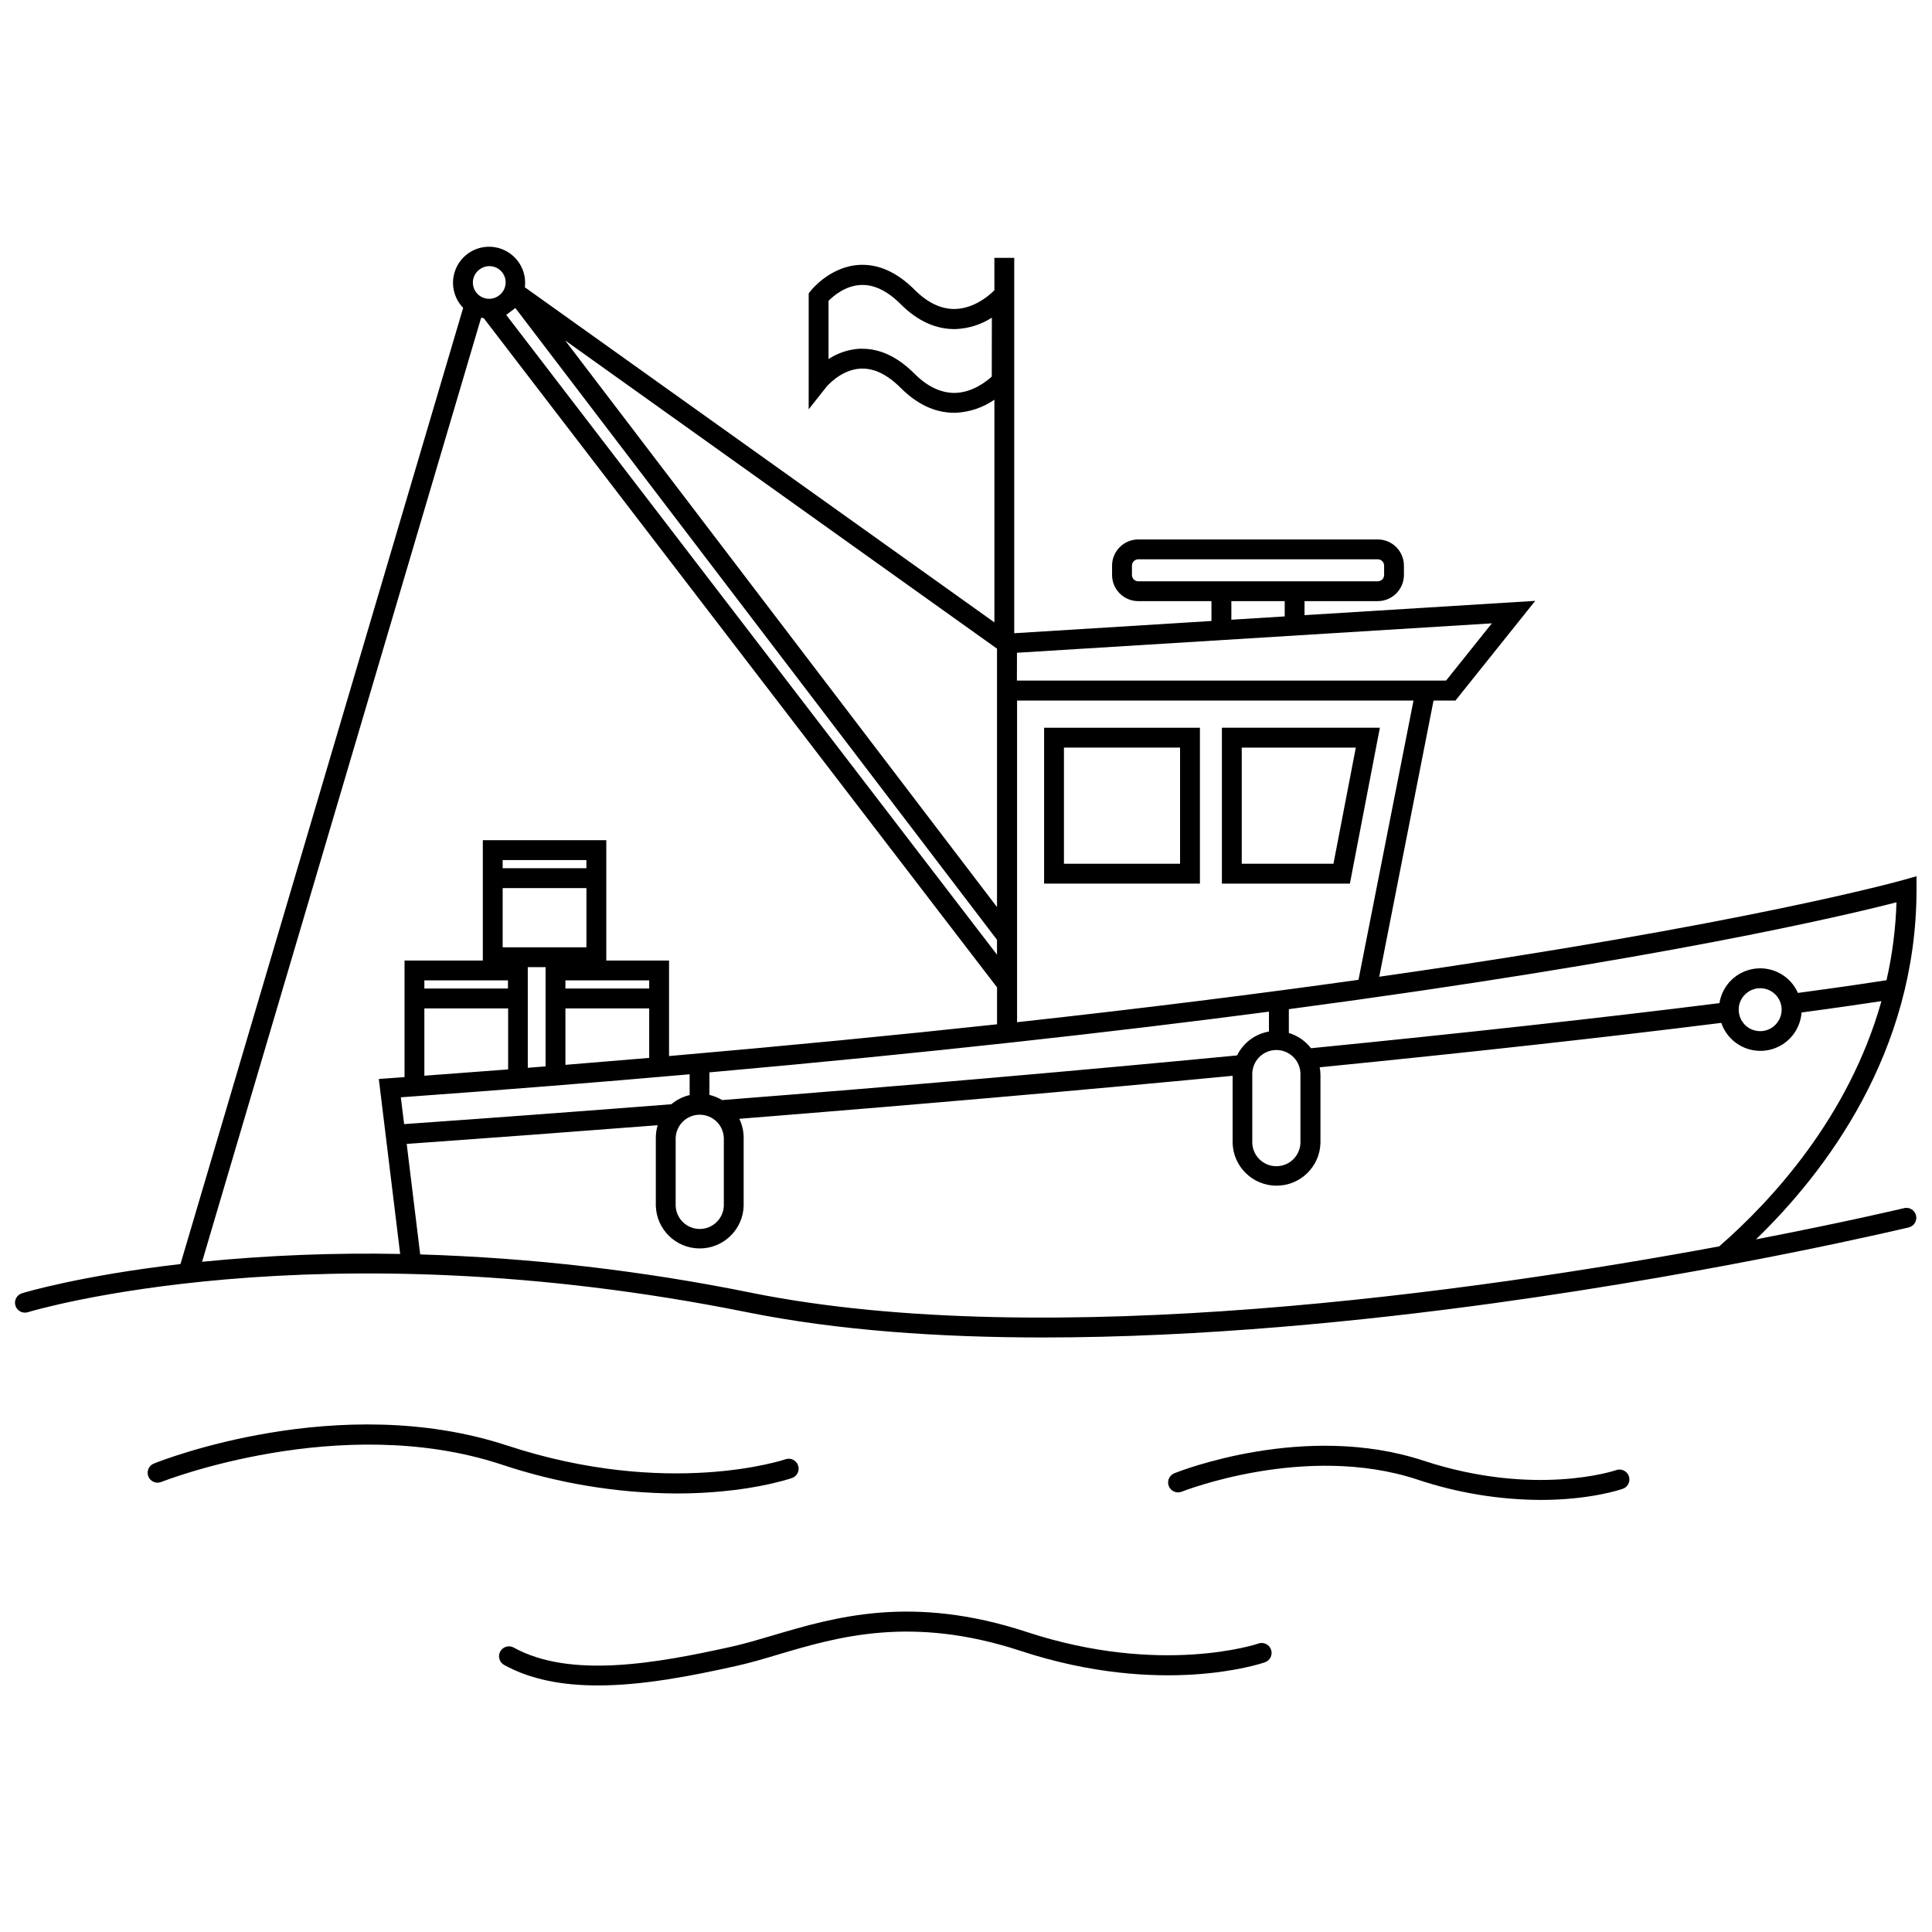 <?xml version="1.0" encoding="UTF-8"?>
<!-- Uploaded to: ICON Repo, www.iconrepo.com, Generator: ICON Repo Mixer Tools -->
<svg width="800px" height="800px" version="1.1" viewBox="144 144 512 512" xmlns="http://www.w3.org/2000/svg">
 <defs>
  <clipPath id="a">
   <path d="m148.09 209h503.81v290h-503.81z"/>
  </clipPath>
 </defs>
 <path d="m461.99 336.86h-41.293v41.305h41.293zm-5.262 36.043h-30.773v-30.785h30.773z"/>
 <path d="m509.68 336.86h-41.863v41.305h33.918zm-36.602 36.043v-30.785h30.227l-5.926 30.785z"/>
 <g clip-path="url(#a)">
  <path d="m648.66 464.16c-0.535 0.125-15.508 3.691-39.316 8.289 18.371-17.77 42.555-49.449 42.555-92.762v-3.481l-3.356 0.957c-0.672 0.188-42.387 11.91-139.03 25.68l14.391-73.191h5.809l21.137-26.418-61.137 3.789v-3.715h19.398c3.836-0.008 6.941-3.113 6.945-6.945v-2.461c-0.004-3.832-3.109-6.938-6.945-6.945h-63.461c-3.832 0.008-6.938 3.113-6.941 6.945v2.461c0.004 3.832 3.109 6.938 6.941 6.945h19.398v5.262l-52.266 3.242v-99.48h-5.262l0.004 8.574s-4.461 4.84-10.395 4.977c-3.672 0.086-7.281-1.621-10.742-5.082-4.672-4.672-9.617-6.891-14.73-6.598-7.66 0.453-12.574 6.574-12.781 6.828l-0.566 0.715-0.004 30.723 4.703-5.945s3.715-4.523 8.953-4.828c3.523-0.223 7.113 1.492 10.688 5.059 4.387 4.398 9.152 6.629 14.172 6.629h0.465v0.004c3.668-0.172 7.215-1.371 10.238-3.461v59.012l-124.44-88.809c0.395-3.144-0.797-6.281-3.184-8.371-2.383-2.09-5.648-2.859-8.715-2.059-3.066 0.805-5.535 3.078-6.59 6.066-1.055 2.988-0.555 6.309 1.328 8.855 0.254 0.336 0.527 0.656 0.82 0.957l-74.918 253.41c-26.543 3.07-41.547 7.598-41.883 7.703-0.695 0.18-1.289 0.637-1.637 1.266-0.352 0.629-0.43 1.371-0.215 2.059 0.211 0.688 0.695 1.258 1.34 1.578 0.645 0.32 1.395 0.363 2.07 0.117 0.746-0.23 76.277-22.957 190.62 0.074 23.895 4.809 50.898 6.66 78.348 6.66 42.082 0 85.102-4.356 119.5-9.09 61.527-8.469 109.42-19.988 109.91-20.086h0.004c1.383-0.367 2.223-1.77 1.887-3.16s-1.719-2.258-3.117-1.953zm-241.83-220.36c-1.453 1.324-5.133 4.207-9.68 4.324-3.66 0.062-7.312-1.598-10.785-5.07-4.398-4.41-9.039-6.629-13.805-6.629h-0.906 0.004c-2.883 0.203-5.672 1.141-8.09 2.727v-15.414c1.23-1.254 4.344-3.977 8.418-4.207 3.523-0.211 7.113 1.492 10.688 5.059 4.523 4.535 9.469 6.742 14.633 6.617 3.394-0.145 6.688-1.188 9.543-3.019zm237.12 159.97c-3.418 0.535-11.109 1.703-23.484 3.367h0.004c-1.957-4.438-6.606-7.055-11.414-6.43-4.809 0.625-8.629 4.344-9.387 9.133-31.066 3.894-67.461 7.91-108.24 11.953-1.488-1.926-3.539-3.34-5.871-4.039v-6.312c98.117-13.047 148.13-24.996 161.03-28.32v-0.004c-0.211 6.953-1.094 13.871-2.641 20.652zm-27.797 7.805v0.004c0 2.301-1.387 4.375-3.512 5.258-2.129 0.879-4.574 0.395-6.203-1.234-1.629-1.629-2.113-4.078-1.234-6.203 0.883-2.125 2.957-3.512 5.258-3.512 1.512 0 2.957 0.598 4.027 1.664 1.066 1.07 1.664 2.516 1.664 4.027zm-144.31 12.121c-41.938 4.031-87.828 8.027-136.48 11.836-1.039-0.629-2.172-1.09-3.356-1.367v-5.977c58.098-5.176 107.26-10.711 148.28-16.086v5.262c-3.668 0.641-6.805 2.996-8.449 6.332zm-221.62 11.102c27.051-1.949 52.566-3.984 76.539-6.102v5.512c-1.789 0.414-3.457 1.246-4.859 2.43-22.895 1.789-46.68 3.566-70.805 5.262zm43.621-8.605v-14.961h22.199v13.121c-7.273 0.621-14.676 1.234-22.199 1.84zm22.199-20.223h-22.199v-2.156h22.199zm-38.832-26.617h22.199v15.688h-22.199zm22.199-5.262h-22.199v-2.168h22.199zm-10.824 26.207v26.301l-4.715 0.379-0.004-26.68zm-9.973 3.516v2.156h-22.152v-2.156zm-22.152 7.418h22.199v16.172l-22.199 1.672zm66.598 34.309c0.141-3.426 2.953-6.129 6.379-6.129 3.43 0 6.242 2.703 6.383 6.129v18.023-0.004c-0.141 3.426-2.953 6.129-6.383 6.129-3.426 0-6.238-2.703-6.379-6.129zm-43.715-218.99 1.23-0.926 127.64 167.43v3.945l-130.06-169.55zm14.414 7.66 114.46 81.695v68.48zm182.11 194.7c-0.07-1.738 0.57-3.43 1.773-4.684 1.203-1.254 2.867-1.965 4.606-1.965s3.402 0.711 4.609 1.965c1.203 1.254 1.844 2.945 1.773 4.684v18.023-0.004c-0.141 3.426-2.957 6.129-6.383 6.129s-6.242-2.703-6.379-6.129zm28.145-25.25c-26.195 3.672-56.297 7.481-90.48 11.234v-85.238h105.06zm-58.352-105.61c-0.93 0-1.684-0.754-1.684-1.684v-2.461c0-0.93 0.754-1.684 1.684-1.684h63.461c0.449 0 0.875 0.176 1.191 0.492 0.316 0.316 0.492 0.742 0.492 1.191v2.461c0 0.445-0.176 0.875-0.492 1.191-0.316 0.316-0.742 0.492-1.191 0.492zm24.66 5.262h14.141v4.039l-14.141 0.883zm-56.812 13.676 125.85-7.797-12.141 15.172h-113.73zm-142.47-101.54c0.914-0.715 2.074-1.035 3.219-0.883 1.148 0.148 2.188 0.754 2.883 1.68 0.695 0.926 0.988 2.094 0.812 3.238-0.176 1.145-0.805 2.168-1.746 2.844-1.902 1.426-4.602 1.039-6.027-0.863-1.43-1.902-1.043-4.602 0.859-6.027zm-73.484 262.93 73.949-250.17c0.23 0 0.473 0.086 0.703 0.125l136.02 177.33v9.785c-26.5 2.867-55.473 5.676-86.922 8.418v-25.316h-16.633v-31.887h-32.719v31.887h-20.746v30.898l-4.062 0.293-2.758 0.199 5.66 46.363v0.008c-17.523-0.344-35.055 0.348-52.496 2.07zm145.66 8.238c-28.945-5.875-58.34-9.281-87.859-10.184l-3.578-29.281c22.629-1.621 44.945-3.281 66.512-4.957v0.004c-0.324 1.082-0.492 2.203-0.492 3.336v18.023-0.004c0.188 6.293 5.344 11.297 11.641 11.297s11.453-5.004 11.641-11.297v-18.02c0-1.746-0.398-3.469-1.156-5.039 46.48-3.703 90.414-7.531 130.73-11.395v17.82c0.188 6.293 5.344 11.297 11.641 11.297s11.453-5.004 11.641-11.297v-18.02c0-0.691-0.066-1.379-0.199-2.055 39.98-3.977 75.75-7.934 106.42-11.773 1.68 4.934 6.598 7.996 11.766 7.328 5.164-0.668 9.141-4.887 9.508-10.082 10.109-1.355 17.098-2.387 21.168-3.008-8.668 30.859-29.227 53.004-42.988 64.988-64.281 11.906-177.89 28.129-256.43 12.316z"/>
 </g>
 <path d="m323.28 539.79c18.434 0 29.816-3.828 30.594-4.094 1.375-0.473 2.102-1.969 1.629-3.344s-1.969-2.106-3.344-1.629c-0.305 0.105-31.004 10.406-73.75-3.641-44.492-14.625-91.688 3.977-93.637 4.777v-0.004c-1.348 0.543-2 2.078-1.457 3.426s2.074 2 3.426 1.457c0.465-0.188 47.438-18.676 90.07-4.66h-0.004c14.984 5.019 30.668 7.621 46.473 7.711z"/>
 <path d="m477.52 579.55c-0.262 0.094-25.785 8.66-61.391-3.051-30.512-10.016-50.891-3.957-67.332 0.906-3.84 1.137-7.469 2.211-10.898 2.977-20.051 4.449-42.703 8.512-57.719 0.262h0.004c-0.613-0.348-1.34-0.441-2.019-0.25-0.68 0.191-1.254 0.648-1.594 1.266-0.34 0.617-0.418 1.348-0.215 2.023 0.203 0.676 0.668 1.242 1.293 1.57 7.188 3.957 15.719 5.406 24.785 5.406 11.887 0 24.691-2.492 36.602-5.144 3.621-0.801 7.363-1.902 11.258-3.07 15.707-4.648 35.254-10.445 64.176-0.945 37.273 12.258 63.641 3.41 64.746 3.031v-0.004c1.375-0.473 2.106-1.973 1.629-3.344-0.473-1.375-1.969-2.106-3.344-1.633z"/>
 <path d="m572.2 533.63c-0.211 0.074-21.398 7.188-51.016-2.555-31.34-10.301-64.578 2.797-65.977 3.356-1.348 0.543-2 2.074-1.457 3.422 0.543 1.348 2.074 2 3.422 1.457 0.324-0.125 32.824-12.949 62.367-3.242l0.004 0.004c10.551 3.535 21.598 5.367 32.727 5.426 13.023 0 21.094-2.715 21.641-2.902h0.004c0.691-0.199 1.27-0.676 1.602-1.316s0.387-1.387 0.152-2.066c-0.234-0.684-0.738-1.238-1.395-1.535-0.656-0.301-1.406-0.316-2.074-0.047z"/>
</svg>